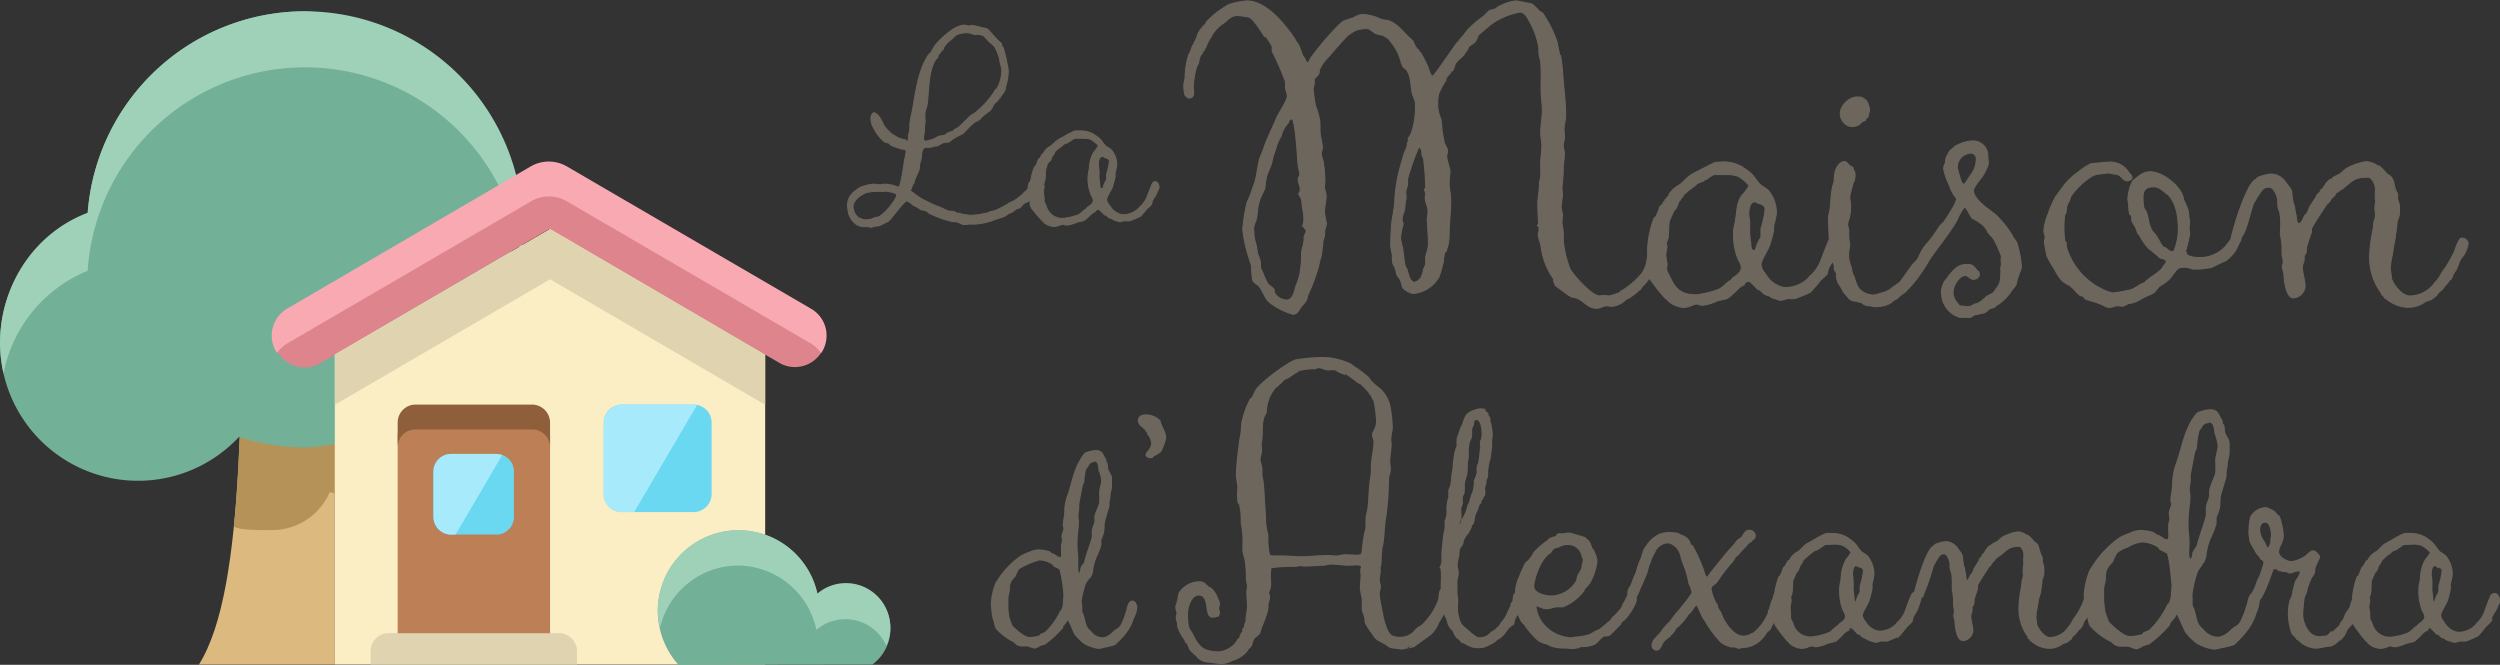 <svg xmlns="http://www.w3.org/2000/svg" viewBox="0 0 354.82 94.35"><rect x="0" y="0" width="354.82" height="94.35" fill="#333333" stroke="none"/><defs><style>.cls-1{fill:#dcb97e;}.cls-2{fill:#b59358;}.cls-3{fill:#72b098;}.cls-4{fill:#9fd1b9;}.cls-5{fill:#de848d;}.cls-6{fill:#f8a9b2;}.cls-7{fill:#fbeec4;}.cls-8{fill:#e0d4b0;}.cls-9{fill:#bd8056;}.cls-10{fill:#8f5e3a;}.cls-11{fill:#6bd8f2;}.cls-12{fill:#a7eafc;}.cls-13,.cls-14{fill:#6d665d;stroke:#6d665d;stroke-miterlimit:10;}.cls-13{stroke-width:0.4px;}.cls-14{stroke-width:0.15px;}</style></defs><g id="Calque_2" data-name="Calque 2"><g id="Calque_1-2" data-name="Calque 1"><path class="cls-1" d="M34.8,28.17H47.52V94.32H28.23C35.16,83.36,34,53.36,34.8,28.17Z"></path><path class="cls-2" d="M33.18,74.75c1.19.58,4.12.47,5.45.48a8.88,8.88,0,0,0,8.17-5.39l.72.17V28.17H34.8C34.48,46.85,34.19,65.89,33.18,74.75Z"></path><path class="cls-3" d="M43.29,1.6A30.91,30.91,0,0,0,12.44,30.41,19.59,19.59,0,1,0,33.93,62a30.52,30.52,0,0,0,9.48,1.51,31,31,0,0,0,0-61.91Z"></path><path class="cls-4" d="M12.44,38.44a30.91,30.91,0,0,1,61.49-2,31.59,31.59,0,0,0,.3-4.12A30.94,30.94,0,0,0,12.44,30.2C3.36,33.63-1.63,43.55.5,53A19.78,19.78,0,0,1,12.44,38.44Z"></path><path class="cls-5" d="M115.27,44,80.59,23.78a5.16,5.16,0,0,0-5.13,0L40.85,44a4.42,4.42,0,0,0,4.47,7.62l32.6-19.09,32.9,19.09A4.42,4.42,0,0,0,115.27,44Z"></path><path class="cls-6" d="M39.32,50.11a4.9,4.9,0,0,1,1.39-1.33L75.35,28.59a5,5,0,0,1,5.13,0l34.65,20.19a4.64,4.64,0,0,1,1.39,1.33,2.5,2.5,0,0,0,.35-.56,4.39,4.39,0,0,0-1.74-5.72L80.45,23.62a5.11,5.11,0,0,0-5.13,0L40.71,43.83A4.44,4.44,0,0,0,39,49.55,3.33,3.33,0,0,0,39.32,50.11Z"></path><path class="cls-7" d="M108.6,94.32H47.52v-44L78.07,32.52,108.6,50.34Z"></path><path class="cls-8" d="M78.07,32.52,47.52,50.34v7.11L78.07,39.64,108.6,57.45V50.34Z"></path><path class="cls-8" d="M55.16,89.86H79.35a2.55,2.55,0,0,1,2.54,2.55h0v1.91H52.61V92.41a2.55,2.55,0,0,1,2.55-2.55Z"></path><path class="cls-9" d="M59,59.33H75.52a2.55,2.55,0,0,1,2.55,2.55h0v28H56.44v-28A2.55,2.55,0,0,1,59,59.33Z"></path><path class="cls-10" d="M75.52,57.42H59A2.55,2.55,0,0,0,56.44,60v3.5a2.52,2.52,0,0,1,2.49-2.55H75.52a2.55,2.55,0,0,1,2.55,2.55h0V60A2.58,2.58,0,0,0,75.52,57.42Z"></path><path class="cls-11" d="M88.25,57.42H98.39A2.56,2.56,0,0,1,101,60V70.12a2.56,2.56,0,0,1-2.56,2.56H88.25a2.55,2.55,0,0,1-2.56-2.56V60A2.56,2.56,0,0,1,88.25,57.42Z"></path><path class="cls-12" d="M98.37,57.42H88.24A2.58,2.58,0,0,0,85.69,60V70.13a2.55,2.55,0,0,0,2.55,2.55H90l8.9-15.14A1.39,1.39,0,0,0,98.37,57.42Z"></path><path class="cls-11" d="M64,64.43h6.44a2.5,2.5,0,0,1,2.5,2.5v6.44a2.5,2.5,0,0,1-2.5,2.5H64a2.5,2.5,0,0,1-2.5-2.5V66.93A2.5,2.5,0,0,1,64,64.43Z"></path><path class="cls-12" d="M70.43,64.43H64.05A2.52,2.52,0,0,0,61.53,67v6.37A2.53,2.53,0,0,0,64,75.87h.66l6.6-11.26A2.09,2.09,0,0,0,70.43,64.43Z"></path><path class="cls-3" d="M123.81,94.32A6.34,6.34,0,0,0,120,82.88a6.22,6.22,0,0,0-4,1.48,11.44,11.44,0,1,0-19.7,10Z"></path><path class="cls-4" d="M104.61,80.27a11.46,11.46,0,0,1,11.26,9.13,6.3,6.3,0,0,1,4-1.52,6.38,6.38,0,0,1,5.93,3.77,6.29,6.29,0,0,0-5.78-8.89h0a6.22,6.22,0,0,0-4,1.48,11.47,11.47,0,0,0-22.67,2.31,10,10,0,0,0,.33,2.55A11.4,11.4,0,0,1,104.61,80.27Z"></path><path class="cls-13" d="M160.77,87.64A6.72,6.72,0,0,1,159.5,90a15.58,15.58,0,0,1-1.33,1.37,6.48,6.48,0,0,1-.8.23,2.6,2.6,0,0,1-.58.11,3.27,3.27,0,0,1-.9.19,5.63,5.63,0,0,1-2-.72,8.89,8.89,0,0,1-1.12-1.1c-.28-.3-.93-2.2-1.15-2.24-.07,0-.25,0-.33.19v.08a5.1,5.1,0,0,1-.57.68c-.08.15-.08.31-.18.42a15.51,15.51,0,0,1-2.28,2.08c-.22.08-.47.12-.72.23a2.76,2.76,0,0,1-.69.34,4.51,4.51,0,0,1-.87-.3,6.75,6.75,0,0,0-.9,0A1.33,1.33,0,0,1,144,91a8.1,8.1,0,0,1-2.53-1.9c-.14-.34-.18-.76-.32-1.17,0-.08-.11-.19-.11-.31a12.86,12.86,0,0,1-.21-2.08,8.75,8.75,0,0,1,.61-2.69A12,12,0,0,1,145,79a11.85,11.85,0,0,1,1.3-.57,2.85,2.85,0,0,1,1.15-.26,5.36,5.36,0,0,1,1.34.22c.14,0,.25.19.36.27a1.86,1.86,0,0,1,.47.19c.25.15.58.45.9.41h.08c.28-.15.18-.83.18-1.13v-.69c0-.26.14-.45.14-.72s-.07-.41-.07-.64.29-.8.29-1.18c0-.07-.11-.19-.11-.26,0-.53.21-1.48.21-2,0-.11,0-.15,0-.23a7.24,7.24,0,0,1,.47-2.2c.58-1.63.79-3.37,1.77-4.92a4.88,4.88,0,0,1,.61-.88,4.83,4.83,0,0,1,1.41-.34c.87,0,.87.49,1.27,1.14.1.23.07.08.07.3s.14.23.18.34c.07.27,0,.57.11.84.14.45.5.76.5,1.21s0,.72,0,1.1-.21.87-.21,1.4a5.23,5.23,0,0,1-.15.84v.53c0,.15-.65,2.08-.68,2.54s0,.87-.11,1.29a7.17,7.17,0,0,1-.36,1c0,.22,0,.45,0,.72a9.2,9.2,0,0,1-.68,1.74,8.32,8.32,0,0,0-.47,1.71,2.08,2.08,0,0,1-.18.79,1,1,0,0,1-.26.38l-.07.08V82c-.18.27-.36.46-.5.72a14.45,14.45,0,0,0-.62,2.43,4,4,0,0,0,.07.91c0,.23,0,.49,0,.72s.18.38.22.57c.25.76.29,1.67.86,2.16.33.26.44.53.8.76a2.21,2.21,0,0,0,1.19.38,2.09,2.09,0,0,0,1.19-.49c.18-.12.54-.5.76-.65.76-.42.79-.72,1.16-1.52.14-.26.28-.87.39-1.13a1.38,1.38,0,0,0,.11-.42c.07-.34.25-1,.62-1s.5.5.5.84A3.55,3.55,0,0,1,160.77,87.64Zm-9.65-3.18a18.47,18.47,0,0,0-.61-3.83.79.79,0,0,1-.25-.08c-.15-.11-.44-.23-.62-.34l0-.11a3.64,3.64,0,0,0-2.13-.76,11.92,11.92,0,0,0-3,1.29,5.61,5.61,0,0,0-.54,1.1,2.64,2.64,0,0,0-.37.38,2.16,2.16,0,0,0-.47,1.48c0,.53-.21.91-.21,1.36s0,.87,0,1.33c0,.19.11,1.14.15,1.33s.43,1.25.43,1.25c.54.57,1.81,1.74,2.57,1.74a4.77,4.77,0,0,0,1.51-.23c.11-.07.11-.15.26-.26a4.63,4.63,0,0,0,.61-.27,9.8,9.8,0,0,0,1.77-2.27,6.74,6.74,0,0,0,.33-.61c0-.11.18-.19.21-.26a2.57,2.57,0,0,0,.29-1.14C151.05,85.22,151.12,84.84,151.12,84.46Zm5-17.71c-.07-.49-.07-1.44-.79-1.44a.2.2,0,0,0-.15.08,1,1,0,0,0-.86.68l-.15.07v.12l-.14,0a10.47,10.47,0,0,0-.29,1.59,6,6,0,0,1-.07.61c0,.07-.11.15-.15.26s-.5,2.54-.54,2.81v.6c0,.38-.11.72-.11,1.06s.07.57.07.88c0,.6-.1,1.13-.14,1.7a15.31,15.31,0,0,0-.07,1.79c0,.6.11,1.17.11,1.82,0,.38,0,.83,0,1.21s0,.87.36.91c.29-.15.29-.65.4-1A4.85,4.85,0,0,1,154,80c.1-.31.14-.61.28-1,.26-.91.66-1.86.87-2.77,0-.3,0-.65,0-.91s.29-.8.36-1.21,0-.53,0-.8c.14-.57.57-1.44.68-1.89a9.88,9.88,0,0,0,0-1.45c0-.57.29-1.21.29-1.82A6,6,0,0,0,156.14,66.75Z"></path><path class="cls-13" d="M164.64,64a4.51,4.51,0,0,1-.9.55c-.21.11-.1.28-.47.28a.59.59,0,0,1-.48-.22v-.06c0-.27.79-.83.79-1.6a2.29,2.29,0,0,0-.52-1.33c-.11-.11-.11-.34-.21-.5l-.11-.06c-.21-.5-1.05-.72-1.05-1.38,0-.5.47-.67.84-.67a2.67,2.67,0,0,1,2,.78c.15.83.79,1.49.79,2.38A7.49,7.49,0,0,1,164.64,64Z"></path><path class="cls-13" d="M205.61,85.4a22.38,22.38,0,0,1-1.38,2.65l-.1.12A4.82,4.82,0,0,1,203,89.94l-2.38,1.72S199,92,199,92s-1.42-.16-1.58-.22c-.32-.11-.63-.44-1-.61-1-.55-1-.44-1.64-1.44a11.17,11.17,0,0,1-.84-1.27c-.11-.28-.06-.61-.16-1s-.21-.49-.27-.77c-.1-.55,0-1.16-.05-1.77a12.29,12.29,0,0,1-.26-1.44c0-.56.1-1.22.1-1.89,0-.16-.05-.38-.05-.6s.11-.39.11-.56,0-.17-.06-.22c-.42-.28-1.32-.11-1.79-.11-.85,0-1.74-.17-2.59-.17a5.09,5.09,0,0,0-1,.17c-.85,0-1.9.11-2.75.11-.21,0-.42-.06-.58-.06-.31,0-.52.11-.84.11s-.63,0-.95,0a19.48,19.48,0,0,0-2.53.22,10.31,10.31,0,0,0-.06,2.22,2.47,2.47,0,0,1-.32,1.38,1.78,1.78,0,0,1,.16.78,4.41,4.41,0,0,1-.21.77c0,.22,0,.5,0,.78a20.27,20.27,0,0,1-.9,2.55c-.1.27-.16.6-.26.83s-.64.5-.85.83-.21.72-.37,1c-.1.17-.31.28-.42.44s-.05.17-.16.28a4.29,4.29,0,0,1-2.16,1.33,3.07,3.07,0,0,1-1.22.39c-.63,0-1.37-.17-2-.22a2.05,2.05,0,0,1-1.64-.89,5.63,5.63,0,0,1-.84-.78c-.16-.27-.27-.66-.42-.94a.83.83,0,0,1-.22-.16c-.1-.12-.05-.28-.15-.39a5.62,5.62,0,0,1-.95-1.77c-.06-.23,0-.45-.06-.62a3,3,0,0,1-.16-.55c0-.28.11-.5.11-.77s-.16-.45-.16-.67a7.79,7.79,0,0,1,.27-1.11c0-.16.15-.94.21-1a3.3,3.3,0,0,1,2.8-1.49A1,1,0,0,1,171,83l.05.11c.05.05.16.05.21.11s.16.17.27.28.15,0,.21.05a3,3,0,0,1,.95,1.44,1.86,1.86,0,0,1,.26.67c0,.33-.16.61-.11.88a1,1,0,0,1,.11.39.75.75,0,0,1-.11.39,3.82,3.82,0,0,1-.73.16c-1.11,0-.16-3.15-2-3.15-1.16,0-1.69,1.82-1.69,2.77a7.75,7.75,0,0,0,.16,1.94,2.86,2.86,0,0,0,.47.83c.58,1.16,1.11,2.27,2.43,2.6a6.79,6.79,0,0,0,1.48.17,3.61,3.61,0,0,0,2.53-1.33,3,3,0,0,0,.27-.45c.1-.11.26-.16.31-.33s.11-.39.21-.55.22-.06.22-.5c0-.06.05-.17.05-.22l.16-.06c.1-.28,0-.66.26-.88v-.23c0-.66.21-1.38.21-2.1s-.1-1.27-.1-1.94c0-.28.1-.61.1-.83a4,4,0,0,0-.16-.89v-.88a13.71,13.71,0,0,0-.21-2.11c-.05-.33-.21-.61-.26-1-.05-.67,0-1.28,0-1.94a14.34,14.34,0,0,0-.27-2.22,9.15,9.15,0,0,0-.21-2.49c0-.22-.21-.33-.26-.5a11.42,11.42,0,0,1,0-1.94c0-.66-.21-1.27-.21-1.88,0-1.28.32-3.66.47-4.88a10.09,10.09,0,0,0,.27-2.27,12.49,12.49,0,0,1,1.21-3.49c.11-.11.21-.16.32-.27a8.36,8.36,0,0,1,.47-1c.53-1,4.49-3.93,5.6-4.26a23.5,23.5,0,0,1,3.54-.33,9.08,9.08,0,0,1,4.33,1l.05.11a15.86,15.86,0,0,1,2.32,1.72c.11.11.11.22.21.34a10,10,0,0,0,1.43,1.27A4.64,4.64,0,0,1,197.21,58a19.9,19.9,0,0,1,.27,2.54c0,.67-.22,1.22-.22,1.89,0,.16.06.39.06.55,0,.83-.21,1.72-.21,2.55,0,.33.1.66.1,1,0,.55-.26,1-.26,1.49a43.45,43.45,0,0,1-.37,5.21c-.26,1.27-.21,2.55-.42,3.82,0,.28-.16.56-.16.89-.11.72-.06,1.49-.16,2.27,0,.16-.11.27-.16.5,0,0,.11.11.11.16,0,.5-.16.94-.16,1.39s.16.66.16,1-.16.66-.16,1a9.93,9.93,0,0,0,.26,1.77c.16.78.58,3.83,1.64,4.33a2.75,2.75,0,0,0,1.11.22,2.84,2.84,0,0,0,2-.72c.21-.17.37-.45.58-.61s.42-.22.63-.39a9.34,9.34,0,0,0,2.43-3.66c.16-.49,0-1.66.74-1.66.53,0,.69.78.69,1.22A3.07,3.07,0,0,1,205.61,85.4ZM195.15,56.92c-.05-.22-.26-.38-.31-.6-.06-.06-.06-.17-.11-.28s-.1-.06-.16-.11-.1-.22-.16-.28a13.52,13.52,0,0,0-1.21-1.27c-.11-.06-.21-.06-.26-.12a2,2,0,0,1-.48-.33c-.32-.22-.63-.5-1-.72-.1-.05-.1-.16-.21-.22s-.69-.11-1-.22a1.69,1.69,0,0,1-.53-.33,2.68,2.68,0,0,0-1.16-.06c-.53,0-.95-.33-1.43-.33-.21,0-.42.17-.63.17H186a14.46,14.46,0,0,0-1.59.22c-.15.05-.36.28-.52.33-.37.22-.74.5-1.11.72-.16.11-.42.17-.58.28-.32.22-.48.66-.85.72,0,0,0,.16-.1.22h-.16l-.05.11a5.48,5.48,0,0,0-1.43,3.66c-.79,1.27-.47,2.38-.63,3.76,0,.28-.11.56-.11.78s.06.61.06.94-.22.83-.22,1.27.27.89.27,1.39c0,.22,0,.5,0,.77a4.94,4.94,0,0,0,.15.84c.11.94.16,1.82.21,2.76s.16,2.11.16,3.16a9.82,9.82,0,0,0,.32,1.77,11.6,11.6,0,0,0,.26,3,2.83,2.83,0,0,0,.69.11c.37,0,.74,0,1.11,0,.9,0,1.85.11,2.74.11,1.27,0,2.54-.17,3.86-.17.42,0,.79.06,1.21.06s.85-.17,1.27-.17,1,.06,1.48.06a1.42,1.42,0,0,0,.84-.17c.21-.22.16-.61.21-.88.05-.61.16-1.28.26-1.89.06-.33.16-.6.22-.94.05-.66,0-1.38.1-2a5.29,5.29,0,0,0,.21-.94c.16-1.55.16-3.1.43-4.6a10.79,10.79,0,0,0,.05-1.27c0-1.16.37-2.33.37-3.49,0-.39-.21-.72-.21-1.05s.58-.89.58-1.94A21.79,21.79,0,0,0,195.15,56.92Z"></path><path class="cls-13" d="M204.78,79.63a9.13,9.13,0,0,1,0-1.06c0-.32.22-2.48.27-2.76s.17-.68.17-.91a6.07,6.07,0,0,0,0-.92,3.25,3.25,0,0,0,.26-1.71,2.56,2.56,0,0,1,.05-.64,3.3,3.3,0,0,1,.22-1c0-.28,0-.56,0-.88s.22-.55.26-.83a5,5,0,0,0,.13-.92c0-.5.18-1.1.22-1.7a9.29,9.29,0,0,1,.18-1.52,4.76,4.76,0,0,1,.22-1c0-.14.13-.28.17-.42a9.32,9.32,0,0,1,0-1.06,10.22,10.22,0,0,1,.36-1c0-.19.13-.42.17-.6a1.37,1.37,0,0,0,.26-.51,10.6,10.6,0,0,1,.4-1.06l.09,0a.93.93,0,0,1,.22-.37c0-.05.13,0,.17-.05a.85.85,0,0,1,.22-.18,5.25,5.25,0,0,1,.92-.32c.48-.14.7,0,.88,0,0,0,0,.18.09.23l.35.32c0,.09,0,.23.09.37s.13.13.17.23,0,.32,0,.46.09.18.14.32.08.55.13.78a6.09,6.09,0,0,1,.08.74c0,.32-.08.6-.08.92a1.93,1.93,0,0,0,0,.55c0,.46-.13,1-.17,1.52s-.18.69-.22,1a11.44,11.44,0,0,0-.18,1.15,3.29,3.29,0,0,0,0,.6c0,.28-.18.51-.22.78s0,.37-.09.6-.13.37-.13.55.13.78-.09,1.06c0,0-.09.09-.09.09s-.08.23-.13.32-.17.19-.22.28,0,.14,0,.18a2.34,2.34,0,0,0-.31.47c0,.13-.09.32-.13.46s-.26.55-.35.78c-.13.41-.13.73-.22,1.06a2.29,2.29,0,0,1-.35.59c0,.1,0,.1,0,.14s-.17.37-.26.51a3.81,3.81,0,0,1-.22.41,2.65,2.65,0,0,0-.66,1.1,1.23,1.23,0,0,1-.08.37c-.13.28-.44.6-.49.92s0,.51-.08.83a8.5,8.5,0,0,0-.22,1.34c0,.36.17.73.17,1.15a6,6,0,0,1-.17.82,4.1,4.1,0,0,0,0,1.06,4.56,4.56,0,0,0,0,1.11c0,.32.09.55.09.83a11.62,11.62,0,0,0,0,1.79,7.26,7.26,0,0,0,.35,1.33c.27.65,1,1,1.45,1.52a7,7,0,0,0,.57.42,1.59,1.59,0,0,0,.7.37,2.7,2.7,0,0,0,1.28-.28,4,4,0,0,0,.65-.55,2.34,2.34,0,0,0,.75-.56s.13-.13.17-.13a2.39,2.39,0,0,0,.49-.69,4.26,4.26,0,0,0,.87-1.34c.14-.32.31-.6.4-.83a1.37,1.37,0,0,1,.13-.27s0,0,0-.09a.07.07,0,0,0,0-.1c.05-.18.18-.27.27-.41.08-.41-.05-1.11.52-1.15s.88,1,.75,1.52a2.85,2.85,0,0,1-.18.46l-.08,0c-.05.05-.05.19-.09.23,0,.19-.26.37-.4.51a2.08,2.08,0,0,1-.17.28c-.05.09-.13.09-.18.18s.05.14,0,.18a.46.46,0,0,0-.17.33c-.05.18-.09.36-.13.55s-.18,0-.22.14a3.12,3.12,0,0,1-.4.36,2.09,2.09,0,0,1-.17.14,1.82,1.82,0,0,1-.31.46,3,3,0,0,1-.92.92,2.69,2.69,0,0,0-.66.51,10.78,10.78,0,0,1-1.27.64,2.22,2.22,0,0,1-.88.14,2.47,2.47,0,0,1-1.27-.23,8.32,8.32,0,0,1-.92-.5.25.25,0,0,0-.18,0c-.09-.09-.13-.18-.22-.28s-.26-.27-.39-.32a.62.62,0,0,1-.22-.28c-.13-.13-.22-.5-.4-.73a1.6,1.6,0,0,0-.17-.28l-.09,0a3.05,3.05,0,0,0-.31-.46c-.13-.28-.17-.65-.3-1a2.12,2.12,0,0,1-.35-.83,2,2,0,0,1,0-.73c-.05-.28-.14-.65-.18-1s-.09-.74-.13-1.06a7.58,7.58,0,0,1-.09-1.06c0-.27.13-2.34-.13-2.53C204.69,80.19,204.74,80,204.78,79.63Zm4-8.65c.08-.32.17-.5.22-.73a4.45,4.45,0,0,0,.26-.74c.09-.41.09-.87.17-1.38a5.23,5.23,0,0,0,.36-1.1c0-.19-.05-.51,0-.78s.17-.37.21-.6c.09-.56.14-1,.18-1.43s.09-.6.09-.78a3.3,3.3,0,0,0-.05-.6c.05-.28.18-.46.22-.69.14-1-.08-2.9-1-2.72-.17,0-.35.23-.39.28s0,.42-.09.65-.22.41-.22.55,0,.6,0,.92-.26.64-.35,1a6.06,6.06,0,0,0-.13,1.33,3.2,3.2,0,0,1,0,.69,3.26,3.26,0,0,1-.13.74c0,.51,0,1.2-.08,1.7a11.5,11.5,0,0,0-.36,1.43,7.49,7.49,0,0,1,0,1.06c0,.23-.22.5-.26.73s0,.6,0,.92a5.88,5.88,0,0,0-.22.74c-.09.14,0,.19,0,.37a8.33,8.33,0,0,1,0,1.1c-.09.1-.44,1-.09,1.11.18,0,.48-.69.48-.92a5.67,5.67,0,0,0,.84-2C208.55,71.54,208.77,71.26,208.82,71Z"></path><path class="cls-13" d="M230.48,87.87a2.07,2.07,0,0,0-.57.51l0,.13c-.27.28-1.19,1.25-1.5,1.48s-.57.09-.83.18c-.48.23-.83.83-1.31,1.15a4.31,4.31,0,0,1-1.85.32c-.17,0-.35.14-.52.19a4.29,4.29,0,0,1-1.71,0,4.79,4.79,0,0,1-2.28-.37l-.09-.13a3.85,3.85,0,0,1-1.41-.51,11.39,11.39,0,0,1-1.92-2.21c-.14-.18-.44-.37-.53-.64a8.5,8.5,0,0,1-.44-.92,6.56,6.56,0,0,1-.09-.88,10.87,10.87,0,0,1-.22-1.75,5.66,5.66,0,0,1,.62-2.67,5.77,5.77,0,0,1,.35-.82c.22-.37.31-1.06.79-1.2a5,5,0,0,1,.44-.55c.3-.37.26-.6.57-.88a10.27,10.27,0,0,1,1.75-1.47c.13-.09.22-.28.35-.32a5.68,5.68,0,0,1,.75-.23c.22-.09.17-.28.35-.37s.39,0,.57,0a7.27,7.27,0,0,1,.92-.13c.17,0,2,.55,2.24.64l.08.14c.62.32.62.87.88,1.42l.13.1a4.4,4.4,0,0,1,.53,1.47,5.5,5.5,0,0,1-.13.87,9.34,9.34,0,0,1-.84,2.21,6.85,6.85,0,0,1-.78.88c-.05.09-.05.18-.09.27a6.87,6.87,0,0,1-2.85,2.21,3.76,3.76,0,0,1-.75,0c-.53,0-1.05.28-1.62.28s-1.19-.46-1.58-.46a.83.83,0,0,0,0,.37,4.56,4.56,0,0,0,.79,2.11,5.55,5.55,0,0,0,4.26,2.35,2.39,2.39,0,0,0,.61-.09,8.63,8.63,0,0,0,1.8-.28,2.68,2.68,0,0,0,.88-.41c.31-.19.61-.28.88-.42.48-.37.83-.69,1.27-1.06.3-.18.48-.55.66-.73a6.45,6.45,0,0,0,.74-.74,2.81,2.81,0,0,0,.66-1c0-.14.31-.51.35-.65.18-.41.48-1,.7-1,.44,0,.66.6.62,1A7.92,7.92,0,0,1,230.48,87.87Zm-5.83-9a2.09,2.09,0,0,0-1.93-1.71l-.13,0a2.66,2.66,0,0,0-1.45.37,2.9,2.9,0,0,0-.62.18c-.26.14-.35.42-.57.65h-.13l0,.09c-1.19.83-2.06,3.08-2.28,4.69,0,1.2,1.71,1.57,2.67,1.57a4.41,4.41,0,0,0,3.6-2.12c.18-.28.13-.64.26-.87s.35-.56.49-.88.08-.46.13-.64a6.24,6.24,0,0,0,.17-.69A2.67,2.67,0,0,0,224.65,78.9Z"></path><path class="cls-13" d="M252.54,86.17c-.18.14-.13.6-.26.78l-.14.09a21.62,21.62,0,0,1-1,2.16c0,.1-.18.14-.22.23-.35.14-.22.23-.31.33s-.44.64-.62.78a3.68,3.68,0,0,1-2.63,1.24c-.22,0-.39.09-.61.09a2.66,2.66,0,0,1-.48-.18c-.18,0-.35,0-.57,0a4.27,4.27,0,0,1-1.32-.59,14.61,14.61,0,0,1-2.32-3.13l-.09-.14-.09-.09c-.22-.37-.39-.83-.61-1.25-.09-.18-.09-.23-.18-.41s-.13-.37-.22-.37c-.44,0-.92,1.2-1.31,1.34a8.47,8.47,0,0,1-1.1,1.42c-.09.09-.18.09-.22.14s0,.14-.09.18-.17.1-.22.14c-.35.32-.26.55-.83,1.06l0,.14A4.5,4.5,0,0,0,236,91c-.22.28-.44,1.15-.87,1.15a.53.53,0,0,1-.53-.59,1.38,1.38,0,0,1,.44-.88c.26-.37.61-.6.88-1A7.18,7.18,0,0,1,237,88.42c.4-.41.66-.92,1-1.29s2.28-2.67,2.28-3.08a4.17,4.17,0,0,0-.44-1.24,14.24,14.24,0,0,0-.7-2.53,8.15,8.15,0,0,1-.48-1.47,2.6,2.6,0,0,0-1.23-1.66,1.38,1.38,0,0,0-.83-.23,2.3,2.3,0,0,0-1.89,1.47,4.06,4.06,0,0,0-.39.78c-.18.28-.18.6-.35.92s-.27,1-.36,1.2c-.3.69-.48,1.2-.83,1.93-.26.46-.48,1.61-1.1,1.61a.54.54,0,0,1-.52-.55c0-.69.26-.74.57-1.47a10.83,10.83,0,0,1,.44-1.15l.17-.37a9.86,9.86,0,0,1,.7-2c.05-.19.18-.6.22-.7s.09-.32.18-.5a1.92,1.92,0,0,1,.26-.42,4.56,4.56,0,0,1,1.89-1.74,4.67,4.67,0,0,1,1.4-.23,9.66,9.66,0,0,1,1.14.13c.22.1.13.19.44.23a2,2,0,0,1,1,.69c.17.19.17.46.31.65s.17.09.26.19a23.23,23.23,0,0,1,1.54,3.4,3,3,0,0,0,.48,1.1c.3,0,.48-.41.66-.64.87-1.11,2.23-2.81,3.2-3.86.31-.28.44-.65.74-.88s.4-.23.57-.42.4-.91.92-.91A.73.73,0,0,1,249,76c0,.42-.22.37-.44.65s-.22.14-.39.27a5.6,5.6,0,0,0-.49.56,14.41,14.41,0,0,0-1.14,1.24c-.35.14-.52.64-.74.92a21.83,21.83,0,0,0-2.19,2.85c-.27.37-.88.51-.88,1.06v.09a6.53,6.53,0,0,0,.61,1.84l.27.42c.08.14,0,.27.13.5a6.26,6.26,0,0,0,.39.6l.26.69c.62,1.2,1.72,2.72,3.07,2.72a3.42,3.42,0,0,0,.93-.19c0-.09.3-.14.61-.32a7.58,7.58,0,0,0,2.11-2.9c0-.14,0-.14,0-.27l.17-.23V86.4a7.06,7.06,0,0,1,.53-1.52c0-.42.22-.69.35-.69a.86.86,0,0,1,.74.74C252.93,85.48,252.45,85.57,252.54,86.17Z"></path><path class="cls-13" d="M271.92,86.67a5.36,5.36,0,0,0-.44.74c-.13.18-.13.6-.22.74a5,5,0,0,1-.7.69c-.18.27-.88,1.1-1.05,1.28a18,18,0,0,1-1.67.74c-.31,0-.61,0-.92,0a3.58,3.58,0,0,1-.7.18,9.94,9.94,0,0,1-1-.32c-.13,0-.22-.18-.39-.23s-.35-.14-.48-.23-.22-.28-.4-.37-.13,0-.17,0l-.62-.64c-.09,0-.09-.14-.17-.18a.46.46,0,0,0-.71.18v.09s-.08,0-.17.09a2.87,2.87,0,0,0-.57.46,10.21,10.21,0,0,1-1.05,1,9.35,9.35,0,0,1-1.1.28,5.25,5.25,0,0,1-1.62.5c-.27,0-.44-.13-.66-.13s-.79.36-1.41.36a2.71,2.71,0,0,1-1.62-.69l0-.09a2.12,2.12,0,0,1-.57-.55c-.22-.28-.53-.6-.79-1-.92-1.24-.83-1.06-.83-2.62,0-.41,0-.87,0-1.24a10.88,10.88,0,0,1,.7-3.78l.18-.13a9.16,9.16,0,0,0,.44-1.11c.13-.18.26-.23.35-.41s0-.14.09-.19l.08,0a.27.27,0,0,0,.05-.19l.13,0,0-.19.13,0a3.14,3.14,0,0,1,.27-.51,2.79,2.79,0,0,1,1-.83c.44-.32.75-.83,1.23-1.1s.79-.42,1.14-.65,1.45-.78,1.58-.78.61,0,.88,0a4.08,4.08,0,0,1,2.06.59l.09.14h.08c1.19.78,1.06,1.2,1.8,1.89a5.2,5.2,0,0,1,.79.55,4,4,0,0,1,.88,2.53,7.64,7.64,0,0,1-.26,1.24,3,3,0,0,0,0,.69c-.09.56-.26,1.11-.39,1.62s-1,1.79-1,2.16a1.46,1.46,0,0,0,.31.87c.09.09.13.19.18.23A3,3,0,0,0,266,89.53a2.09,2.09,0,0,0,.84.18,3.57,3.57,0,0,0,2.32-1c.09-.09.13-.19.22-.28a4.11,4.11,0,0,0,1.14-1.65c.09-.23.57-1.57.7-1.84s.18-.74.62-.74.61.6.61,1A13,13,0,0,1,271.92,86.67Zm-10.31-9.38a3.56,3.56,0,0,0-1.05-.19c-.44,0-.92.05-1.45.05-.22,0-.7.42-.92.55H258l0,.14c-.26.14-.52.18-.74.32a2,2,0,0,1-.35.32,8.53,8.53,0,0,0-1.15,1,.31.31,0,0,0,0,.18c0,.05-.13.05-.18.1a.37.37,0,0,0,0,.18c0,.09-.09.09-.13.14-.22.27-.22.83-.57,1.06-.22.41-.35.78-.53,1.15-.13.59,0,1.33-.17,2a3.89,3.89,0,0,0-.18.6c0,.09.05.14.09.23,0,.37-.13.69-.13,1A6.18,6.18,0,0,0,254,87c0,.19,0,.42,0,.6,0,.37.22.6.35.92a2.68,2.68,0,0,0,2.81,2,9.53,9.53,0,0,0,2.45-.6c.57-.28.75-.74,1.4-1.06l.05-.14c.39-.32,1-.64,1-1.24,0-.41-.31-.73-.44-1.15a7.51,7.51,0,0,1-.4-2.81c0-.55.18-.92.22-1.42a5.6,5.6,0,0,1,.71-2.67,5.24,5.24,0,0,0,.74-1.06A3.91,3.91,0,0,0,261.61,77.29Zm2.15,3a.85.85,0,0,0-.31-.14c-.57,0-.65.92-.65,1.38,0,.28.08.55.08.83a8.08,8.08,0,0,1,0,1.1,11.23,11.23,0,0,0,.14,1.34c0,.23,0,.83.39.78.13,0,.13-.23.18-.32a4.52,4.52,0,0,1,.52-1.15c.05-.28,0-.65.05-1a10.88,10.88,0,0,0,.44-2.07C264.6,80.51,264.2,80.42,263.76,80.28Z"></path><path class="cls-13" d="M296.65,86.31c-.3.27-.52,1.28-.79,1.56s-.26.55-.43.87-.31.37-.53.6-.31.51-.7.78l-.31.33,0,.14c-.18.09-.35.32-.53.41s-.61.23-.7.28a3,3,0,0,1-2.15.59,3.86,3.86,0,0,1-2-.87c0-.09-.17-.09-.22-.14s-.09-.18-.13-.23-.13-.09-.18-.14,0-.14-.08-.23a6.6,6.6,0,0,1-1.23-3.91,15.35,15.35,0,0,1,.31-2.76c.08-.37.08-.69.13-1.06s.26-.55.17-1.19a2.42,2.42,0,0,1,0-.51,2.88,2.88,0,0,1,.09-.69,5.24,5.24,0,0,1,0-1.2,1.78,1.78,0,0,0-.61-1.52h-.13c-1.54,0-1.71.42-2.81,1.29-.18.14-.44.23-.57.42l-.18,0c0,.1,0,.14,0,.19s-.31.32-.44.5a1.17,1.17,0,0,0-.13.23c-.09.14-.31.28-.39.42-.27.46-1.45,2.21-1.58,2.62,0,.14,0,.32,0,.46-.17.6-.3.87-.48,1.52,0,.14,0,.6-.09.74s-.13.18-.17.27,0,.51-.05.69a1.94,1.94,0,0,0-.17.69c0,.37.31,1.57.31,2a1.4,1.4,0,0,1-1.28,1.33c-.74,0-1-1.89-1-2.48,0-.37-.17-.65-.17-1,0-.18.09-.32.09-.55s-.13-.6-.13-.92v-.83a12.53,12.53,0,0,0-.18-1.29c0-.41,0-.82,0-1.19a9.65,9.65,0,0,0-.08-1.11c-.05-.27-.18-.5-.22-.78s0-.6-.05-.87-.39-1.29-.92-1.29-.7,0-1.67,1.79a30.77,30.77,0,0,1-1.18,3.55c-.26.32-.09,1-.83,1-.31,0-.44-.28-.44-.55s1.45-5.71,2.54-6.58c.05,0,.13,0,.18-.1s.13-.18.22-.23a5.15,5.15,0,0,1,1.4-.36,2,2,0,0,1,1.49.78c1,1.38.62.78.88,2.3,0,.23.13.41.17.6a8.1,8.1,0,0,0,.18,1,2,2,0,0,0,.18.88c.43,0,.52-.51.7-.83a2,2,0,0,0,.35-.46c.09-.18.13-.37.22-.55a11.94,11.94,0,0,1,.7-1.11c0-.09,0-.13,0-.18a3.82,3.82,0,0,1,.4-.41c0-.05,0-.14,0-.19s.13,0,.18-.14c.26-.27.39-.73.74-1,0-.1.18-.1.27-.14s.08-.14.17-.19a7.86,7.86,0,0,0,.88-.5,5.23,5.23,0,0,1,.57-.51,6.86,6.86,0,0,1,2.06-.73,2,2,0,0,1,1.27.46c.09,0,.18,0,.27.09a5.38,5.38,0,0,1,.7.73c.17.19.52.33.61.61s.27,1,.4,1.28.13.23.17.37,0,.51.05.69.13.41.17.6a6.15,6.15,0,0,1,0,1c0,.37-.26.69-.26,1.06s-.09.55-.09.83-.09.37-.09.6A9.73,9.73,0,0,1,289.2,85c-.09.6-.13,1-.27,1.56a5.9,5.9,0,0,0-.08.78c-.09.46.08.6.08,1.2,0,.41,1,2.07,2,2.07a3.35,3.35,0,0,0,2.59-1.33c.09-.14.35-.42.44-.56s.48-.92.7-1.1a14.45,14.45,0,0,0,1.1-2c.13-.46.48-1.47.79-1.47a.65.65,0,0,1,.7.6A3.33,3.33,0,0,1,296.65,86.31Z"></path><path class="cls-13" d="M320.11,86.86a8.05,8.05,0,0,1-1.53,2.85A18.2,18.2,0,0,1,317,91.37a6.53,6.53,0,0,1-1,.27,2.28,2.28,0,0,1-.7.14,4.39,4.39,0,0,1-1.1.23,7,7,0,0,1-2.41-.87,9.52,9.52,0,0,1-1.36-1.34c-.35-.37-1.14-2.67-1.4-2.71-.09,0-.31,0-.4.23v.09a6.77,6.77,0,0,1-.7.83c-.09.18-.09.37-.22.5a19,19,0,0,1-2.76,2.54,7.82,7.82,0,0,0-.88.27,3.81,3.81,0,0,1-.83.42,5.85,5.85,0,0,1-1.06-.37,7.92,7.92,0,0,0-1.09,0A1.59,1.59,0,0,1,299.8,91a9.6,9.6,0,0,1-3.07-2.3c-.17-.41-.22-.92-.39-1.42,0-.1-.13-.23-.13-.37a16.19,16.19,0,0,1-.27-2.53,10.71,10.71,0,0,1,.75-3.27,14.54,14.54,0,0,1,4.21-4.69,15.06,15.06,0,0,1,1.58-.69,3.39,3.39,0,0,1,1.4-.32,6.32,6.32,0,0,1,1.63.27c.17.05.3.23.44.32a3,3,0,0,1,.57.23c.3.19.7.55,1.09.51h.09c.35-.19.22-1,.22-1.38v-.83c0-.32.17-.55.17-.87s-.08-.51-.08-.78c0-.46.35-1,.35-1.43,0-.09-.13-.23-.13-.32,0-.65.26-1.8.26-2.49,0-.14,0-.18,0-.27a8.48,8.48,0,0,1,.57-2.67c.7-2,1-4.1,2.15-6a6,6,0,0,1,.74-1,5.63,5.63,0,0,1,1.71-.42c1.05,0,1.05.6,1.54,1.38.13.28.08.09.08.37s.18.28.22.42c.09.32.05.69.13,1,.18.55.62.92.62,1.47s0,.87,0,1.33-.27,1.06-.27,1.71a7.33,7.33,0,0,1-.17,1v.64c0,.19-.79,2.53-.84,3.09s0,1.06-.13,1.56a9.16,9.16,0,0,1-.44,1.15c0,.28,0,.55,0,.88a11.11,11.11,0,0,1-.83,2.11,11.13,11.13,0,0,0-.58,2.07,2.45,2.45,0,0,1-.21,1,1.24,1.24,0,0,1-.31.46l-.09.09v.14a9.2,9.2,0,0,0-.61.87,17.73,17.73,0,0,0-.75,3A4.54,4.54,0,0,0,311,85c0,.28,0,.6,0,.88s.22.46.27.69c.3.92.35,2,1.05,2.62.39.32.52.64,1,.92a2.79,2.79,0,0,0,1.45.46,2.58,2.58,0,0,0,1.45-.6c.22-.14.66-.6.92-.78.92-.51,1-.88,1.4-1.84.18-.32.36-1.06.49-1.38a3.18,3.18,0,0,0,.13-.51c.09-.41.31-1.2.74-1.2s.62.6.62,1A4.33,4.33,0,0,1,320.11,86.86ZM308.4,83c-.13-1-.31-3.86-.74-4.65a.94.94,0,0,1-.31-.09c-.18-.14-.53-.27-.75-.41l0-.14a4.46,4.46,0,0,0-2.59-.92,4.57,4.57,0,0,0-2.06.74,4.85,4.85,0,0,0-1.58.82,7.58,7.58,0,0,0-.66,1.34,6.23,6.23,0,0,0-.44.46,2.59,2.59,0,0,0-.57,1.79c0,.65-.26,1.11-.26,1.66s0,1.06,0,1.61c0,.23.14,1.38.18,1.61s.53,1.52.53,1.52c.65.69,2.19,2.12,3.11,2.12a6.26,6.26,0,0,0,1.84-.28c.13-.09.13-.18.31-.32a4.62,4.62,0,0,0,.75-.32,12,12,0,0,0,2.14-2.76,7.36,7.36,0,0,0,.4-.74c0-.14.22-.23.26-.32a3,3,0,0,0,.35-1.38C308.31,83.91,308.4,83.45,308.4,83Zm6.1-21.48c-.09-.6-.09-1.75-1-1.75a.21.21,0,0,0-.17.09,1.28,1.28,0,0,0-1.06.83l-.17.09v.14L312,61a13.43,13.43,0,0,0-.35,1.94,6,6,0,0,1-.08.73c0,.09-.14.19-.18.32s-.61,3.09-.66,3.41v.74c0,.46-.13.87-.13,1.28s.09.69.09,1.06c0,.74-.13,1.38-.18,2.07a17.5,17.5,0,0,0-.09,2.17c0,.73.14,1.42.14,2.2,0,.46-.05,1-.05,1.47s0,1.06.44,1.11c.35-.18.35-.78.48-1.15a7.22,7.22,0,0,1,.49-.78c.13-.37.17-.74.35-1.15.3-1.11.79-2.26,1-3.36,0-.37,0-.78,0-1.1s.36-1,.44-1.48c.05-.32,0-.64.05-1,.17-.69.7-1.75.83-2.3a11.22,11.22,0,0,0,0-1.75c0-.69.35-1.48.35-2.21A7.32,7.32,0,0,0,314.5,61.51Z"></path><path class="cls-13" d="M334.45,86.9a3.9,3.9,0,0,1-.4.79c0,.09,0,.23,0,.36-.31.56-.88.88-1.14,1.43a2.11,2.11,0,0,1-.53.92c-.13.28-.43.32-.61.51a2.58,2.58,0,0,1-1.1.69c-.26,0-.48,0-.79.09a11.33,11.33,0,0,1-1.18.18,3.53,3.53,0,0,1-2.33-1.05s-.22-.19-.3-.19c-.13-.28-.48-.51-.66-.78a8.37,8.37,0,0,1-.48-2.21,7.65,7.65,0,0,1,.17-2.25c.09-.28.22-.51.35-.83a16.92,16.92,0,0,1,.44-1.94c.22-.41.75-1,.7-1.47a.49.49,0,0,0,0-.23c-.13-.14-.31,0-.48,0-.44,0-.75.27-1.1.27s-.17-.09-.44-.18h-.13a3.43,3.43,0,0,1-1-.18c0-.1-.13-.14-.22-.23a.66.66,0,0,1-.57-.14c-.13,0-1.31,4-2.15,4.69a1.18,1.18,0,0,1-.7.78.72.72,0,0,1-.48-.59.61.61,0,0,1,.17-.56l.14-.23s.35-.78.43-.87c.22-.42.4-1.24.66-1.61,0-.05.05-.05.05-.09a20.83,20.83,0,0,0,.7-2.12.87.87,0,0,0-.48-.6.92.92,0,0,1-.14-.23c-.13-.23-.35-.37-.52-.64-.05-.1-.79-1.38-.84-1.48a9.19,9.19,0,0,1-.17-1.19,9.71,9.71,0,0,1,.22-2.3,2.5,2.5,0,0,1,1.88-1.24l.27,0c.39.23.92.33,1.23.74a1.5,1.5,0,0,0,.48.46,9.64,9.64,0,0,1,.52,2.44c.14,1-.7,1.74-.65,2.57s1.4,1.52,2.06,1.43a4.4,4.4,0,0,0,1.62-.6c.44-.14,1-.92,1.32-.92s.61.42.83.69c-.18.6-.53,1.06-.66,1.66-.09.18,0,.41-.09.64s-.43.65-.57,1a10.56,10.56,0,0,0-.48,1.38c0,.37-.31.78-.39,1.15s-.22,2.07-.22,2.3a4.22,4.22,0,0,0,.83,2.48,2,2,0,0,0,2.15.83c.44,0,.7,0,1.05-.41a3.75,3.75,0,0,0,.62-.37c.26-.28.7-.64.92-.92,0-.09,0-.23.09-.28.13-.23.3-.36.39-.55s.18-.55.31-.73a1.57,1.57,0,0,1,.22-.37,2.05,2.05,0,0,0,.48-.88c0-.32.31-.69.35-1,.09-.56.13-.83.48-.83s.49.23.53.64A4,4,0,0,1,334.45,86.9ZM321.38,74c-.62,0-.84.78-.79,1.28a3.06,3.06,0,0,0,.61,1.61c.22.23.35,1.06.7,1s.58-1,.53-1.15.09-.59.09-.87C322.43,75.13,322.3,73.88,321.38,74Z"></path><path class="cls-13" d="M354.05,86.67a5.36,5.36,0,0,0-.44.74c-.13.18-.13.6-.22.74a5,5,0,0,1-.7.69,16,16,0,0,1-1.05,1.28,16.87,16.87,0,0,1-1.67.74c-.3,0-.61,0-.92,0a3.58,3.58,0,0,1-.7.18,9.94,9.94,0,0,1-1-.32c-.13,0-.21-.18-.39-.23s-.35-.14-.48-.23-.22-.28-.4-.37-.13,0-.17,0l-.62-.64c-.09,0-.09-.14-.17-.18a.6.6,0,0,0-.27-.1.56.56,0,0,0-.43.28v.09c-.05,0-.09,0-.18.09a2.87,2.87,0,0,0-.57.46,10.21,10.21,0,0,1-1.05,1,8.87,8.87,0,0,1-1.1.28,5.25,5.25,0,0,1-1.62.5c-.27,0-.44-.13-.66-.13s-.79.36-1.4.36a2.74,2.74,0,0,1-1.63-.69l0-.09a2.12,2.12,0,0,1-.57-.55c-.22-.28-.53-.6-.79-1-.92-1.24-.83-1.06-.83-2.62,0-.41-.05-.87-.05-1.24a11.12,11.12,0,0,1,.7-3.78s.14-.09.18-.13a9.16,9.16,0,0,0,.44-1.11c.13-.18.26-.23.35-.41s0-.14.09-.19l.08,0a.27.27,0,0,0,.05-.19l.13,0,0-.19.13,0a3.14,3.14,0,0,1,.27-.51,2.79,2.79,0,0,1,1-.83c.44-.32.75-.83,1.23-1.1s.79-.42,1.14-.65,1.45-.78,1.58-.78.62,0,.88,0a4.11,4.11,0,0,1,2.06.59l.09.14h.09c1.18.78,1.05,1.2,1.79,1.89a5.2,5.2,0,0,1,.79.55,4,4,0,0,1,.88,2.53,7.64,7.64,0,0,1-.26,1.24,3,3,0,0,0,0,.69,15.35,15.35,0,0,1-.39,1.62c-.18.59-1,1.79-1,2.16a1.46,1.46,0,0,0,.31.87c.09.09.13.19.18.23a3,3,0,0,0,1.44,1.34,2.09,2.09,0,0,0,.84.18,3.55,3.55,0,0,0,2.32-1c.09-.09.13-.19.22-.28a4.11,4.11,0,0,0,1.14-1.65c.09-.23.57-1.57.7-1.84s.18-.74.62-.74.61.6.61,1A13,13,0,0,1,354.05,86.67Zm-10.31-9.38a3.56,3.56,0,0,0-1.05-.19c-.44,0-.92.05-1.45.05-.22,0-.7.42-.92.55h-.17l0,.14c-.26.14-.52.18-.74.32a2,2,0,0,1-.35.32,7.85,7.85,0,0,0-1.14,1,.26.26,0,0,0-.05.18c0,.05-.13.05-.17.1a.3.3,0,0,0,0,.18c0,.09-.09.09-.13.14-.22.27-.22.83-.57,1.06-.22.41-.35.78-.53,1.15-.13.59,0,1.33-.17,2a3.89,3.89,0,0,0-.18.6c0,.09.05.14.09.23,0,.37-.13.69-.13,1a6.18,6.18,0,0,0,.13.92c0,.19,0,.42,0,.6,0,.37.22.6.35.92a2.68,2.68,0,0,0,2.81,2,9.53,9.53,0,0,0,2.45-.6c.57-.28.75-.74,1.4-1.06l.05-.14c.39-.32,1-.64,1-1.24,0-.41-.31-.73-.44-1.15a7.51,7.51,0,0,1-.4-2.81c0-.55.18-.92.22-1.42a5.6,5.6,0,0,1,.71-2.67,5.24,5.24,0,0,0,.74-1.06A3.91,3.91,0,0,0,343.74,77.29Zm2.15,3a.89.89,0,0,0-.3-.14c-.57,0-.66.92-.66,1.38,0,.28.09.55.09.83a10.09,10.09,0,0,1,0,1.1,11.27,11.27,0,0,0,.13,1.34c0,.23,0,.83.39.78.13,0,.13-.23.18-.32a4.52,4.52,0,0,1,.52-1.15c.05-.28,0-.65.05-1a10.88,10.88,0,0,0,.44-2.07C346.73,80.51,346.33,80.42,345.89,80.28Z"></path><path class="cls-14" d="M232.89,40.88v.17h-.11a10.75,10.75,0,0,1-1.56,1.24c-.12.11-.29.11-.4.17a3.39,3.39,0,0,1-1.85,1,5.11,5.11,0,0,1-.92-.06c-.52,0-.92.35-1.44.35-1.2,0-1.67-.88-2.64-1.35a2.56,2.56,0,0,0-.87-.23c-.29-.06-2-1.41-2.36-1.64-.06-.41-.29-.41-.23-.94a10.11,10.11,0,0,1-1.67-3.87c-.06-.23-.06-.47-.12-.7-.05-.53-.4-1.24-.4-1.7,0-.24.12-.47.12-.71a1.63,1.63,0,0,0-.06-.53c-.06,0-.17,0-.17-.11l.17-.18c-.06-.94-.12-1.87-.12-2.81s.24-1.94.24-2.88a5.7,5.7,0,0,1,.17-1c.05-.65,0-1.29,0-2s.17-1.59.17-2.41c0-.64-.17-1.17-.17-1.82,0-1.05.23-2.17.23-3.22s-.18-2-.18-3c0-1.29.06-2.58-.05-3.87-.06-.35-.17-.7-.23-1.06s0-.76-.06-1.11A11.45,11.45,0,0,0,217.06,3c-.24-.47-.7-1.29-1.33-1.29a10.16,10.16,0,0,0-3.8,1.52c-.17.06-1.78,1.47-2,1.64s-.28.65-.52,1-.74.47-1,.82c-.06.12-.06.23-.12.35a3.87,3.87,0,0,0-.46.65c-.34.46-1,.88-1.26,1.35-.18.29-.18.7-.41,1l-.17.06c-.17.41-.58.64-.75,1.05-.06.12,0,.18-.06.3a11.36,11.36,0,0,0-1,1.87,5.37,5.37,0,0,0-.12,1.35,4.65,4.65,0,0,0,.35,2,1,1,0,0,1,.11.36,7.74,7.74,0,0,1,.12,1.17c0,.29.28,1.76.34,2.05s.46.76.46,1.17c0,.24-.11.53-.11.77,0,.58.46,1.7.46,2.16s-.12,1.06-.12,1.65c0,.76.23,1.58.23,2.46,0,1.64-.23,3.28-.23,4.92a6.27,6.27,0,0,1-.46,2.35l-.17.06a8.14,8.14,0,0,0-.17,1.29,19.57,19.57,0,0,1-.64,2.22,4.66,4.66,0,0,1-3.68,2.35,2.67,2.67,0,0,1-1.5-.88,5.62,5.62,0,0,0-.29-1c-.11-.29-.4-.47-.51-.82s-.12-.58-.24-.88-.28-.47-.34-.76a8.45,8.45,0,0,1-.06-1.23,7.46,7.46,0,0,1-.23-1.23c0-.94.06-2,.12-2.93.11-1.12.4-2.23.46-3.34a20.61,20.61,0,0,1,.52-3.87c.23-.94.51-1.94.8-2.88.12-.35.29-.64.4-1s-.05-.47.24-.82c0-.06-.06-.12-.06-.24s.29-.53.4-.76a11.19,11.19,0,0,0,.63-4.16c0-.76-.23-.82-.4-1.47-.34-1.11-.11-2.52-.92-3.52-.12-.11-.29-.23-.4-.35s-.12-.41-.29-.47V8.87a7.65,7.65,0,0,0-1.67-3.17,1.53,1.53,0,0,0-.58-.47c-.34-.29-.86-.29-1.32-.46s-.86-.71-1.27-.71a5.63,5.63,0,0,0-1.44.18,5.42,5.42,0,0,0-1.26.76c-.52.41-2.31,2.52-2.82,3.11A5.65,5.65,0,0,0,187.23,10a1.12,1.12,0,0,1-.06.47c-.17.35-.57.53-.69.94a.33.33,0,0,1,.06.23c0,.36-.17.71-.17,1.12,0,.12.28,2.11.34,2.28a10.41,10.41,0,0,1,.58,2c.11.7,0,1.41.11,2.17a16.31,16.31,0,0,1,.29,1.7c0,.35-.17.58-.17.94a7.57,7.57,0,0,0,.29,1.11,22.18,22.18,0,0,1,.23,2.7c0,.29-.06.58-.06.93s.23.77.23,1.18c0,.82-.23,1.58-.23,2.34a12.22,12.22,0,0,0,.29,1.64,7,7,0,0,1-.23.82c-.06.3,0,.59-.06.88s-.17.59-.23.82a16.11,16.11,0,0,1-.29,2.29,7.57,7.57,0,0,0-.29,1.11,23.61,23.61,0,0,1-1.49,4.05c-.06.12-.18.7-.29.94s-.58.64-.81,1-.46.94-1.09.94a10.17,10.17,0,0,1-2.94-1.41c-1-.64-1.15-1.58-1.73-2.4-.23-.35-.8-.64-1-.94a10.86,10.86,0,0,1-.18-2.05c-.11-.47-.29-.88-.4-1.29a19.5,19.5,0,0,1-.86-4,28.39,28.39,0,0,1,.57-3.63c.12-.41.35-.76.52-1.23s.29-.88.46-1.29c.46-1.23.52-2.58.86-3.87.18-.47.41-.94.58-1.47.57-1.64,1.21-2.81,1.84-4.34.35-.76,1.5-2.4,1.5-3.1a4.56,4.56,0,0,0-.23-.88c-.06-.41,0-.76-.06-1.18a42.73,42.73,0,0,0-1.78-4.1c-.18-.23,0-.64-.12-.94-.06-.11-.63-1-.75-1.17s-.29-.06-.29-.12c-.46-.7-1.49-2.4-2.18-2.75a14.28,14.28,0,0,0-1.67-.24c-.87,0-1.27.53-1.84,1A5.68,5.68,0,0,0,172,5a3,3,0,0,1-.35.59,11.07,11.07,0,0,0-.52,1.11,1.08,1.08,0,0,0-.22.47l-.18.06V7.4l-.11.06v.12c-.12.17-.23.23-.29.41a4.74,4.74,0,0,0-.23,1,3.22,3.22,0,0,0-.34.7,17.54,17.54,0,0,0-.41,2.46c0,.29.06.65.06,1s-.12.76-.58.76c-.29,0-.46-.23-.63-.35a5,5,0,0,1-.17-1.58,3.39,3.39,0,0,1,.17-.83,11.24,11.24,0,0,1,.52-3.4c0-.11.17-.17.17-.29.17-.35.23-.7.4-1l.12-.18c.17-.47.23-.41.4-.88.12-.17.12-.47.23-.64a3.85,3.85,0,0,1,.52-.77,2.85,2.85,0,0,1,.57-.58c.06-.12,0-.18.06-.24a11.87,11.87,0,0,1,2-1.76c.4-.23.81-.58,1.21-.76a12.63,12.63,0,0,1,2.53-.52c2.77,0,5.36,3.22,6.8,5.33a4.31,4.31,0,0,0,.52.82c.4.7.4,1.41.92,2,.11.12.17.59.4.59s.29-.29.4-.53c.69-1.06,3.75-4.75,4.72-5.33a9.79,9.79,0,0,1,1.22-.42c.69-.29.8-.52,1.66-.52a6.51,6.51,0,0,1,2.37.64c.46.18.92.12,1.32.3,1.27.52,2.19,1.93,3.28,2.81A4.72,4.72,0,0,0,201.16,7l.18.06v.18a1.86,1.86,0,0,1,.34.35c.35.53.64,1.23.92,1.76.12.23.41,1.46.7,1.46s3-4.16,3.56-4.8l.12-.06a4,4,0,0,1,.75-.94,9.75,9.75,0,0,1,.63-.82,16.16,16.16,0,0,1,2.36-2,7.81,7.81,0,0,1,.69-.71,4,4,0,0,0,1-.29l.06-.12A7.15,7.15,0,0,1,215.1.13c.23,0,2,.36,2.24.41s.87.77,1.16,1.06a3.69,3.69,0,0,1,.46.29A16.52,16.52,0,0,1,221,6c.11.58.23,1.17.35,1.75l.17.18v.18c.28,1.52.28,3,.46,4.51.11,1.23.23,2.52.23,3.75,0,.71-.23,1.29-.23,1.88,0,.41.06.82.06,1.23s-.18.76-.18,1.17.18.76.18,1.18a17.3,17.3,0,0,1-.18,1.75,17.85,17.85,0,0,1-.06,1.82c0,.41-.11.76-.11,1.17s.06.65.06.94c0,.71-.18,1.29-.18,1.88,0,.35.18.76.18,1.11s-.06.65-.06,1c0,.53.17,1,.17,1.58a5.57,5.57,0,0,1,0,1,16.66,16.66,0,0,0,.92,4C223.22,39,225.92,42,227,42c.23,0,.46-.06.75-.06s.4.06.69.06c.06,0,1.32-.41,1.38-.41l.12-.17a11.76,11.76,0,0,0,3.16-2.7,5.79,5.79,0,0,0,.58-1.35c.11-.41.06-1.46.69-1.46.46,0,.92.64.92,1.11C235.25,38.3,233.75,40,232.89,40.88Zm-48-8.85a2.88,2.88,0,0,0,.17-.94c0-.94-.29-1.76-.29-2.7-.11-.23-.28-.58-.46-.88a.85.85,0,0,0,.23-.64c0-.47-.29-.94-.29-1.47,0-.23.24-.41.24-.64a9.89,9.89,0,0,0-.24-1.18c-.11-1.29-.34-5.68-.8-6.68-.06,0-.12-.06-.18-.06s-.05.06-.05.06c-.46.23-.23.47-.52.7a4.18,4.18,0,0,0-.87,1.7,8.77,8.77,0,0,0-.68,1.47,9.48,9.48,0,0,1-.35,1.11c-.17.47-.23,1-.41,1.53s-.46,1.05-.63,1.64a14.62,14.62,0,0,0-.23,1.58c-.17.65-.63,1.23-.8,1.94-.29.88-.24,1.81-.46,2.69a4.13,4.13,0,0,0-.35,1.12c0,.35.06.7.06,1.11a9.13,9.13,0,0,0,.29,1.23c.11.41.11.82.22,1.23.24.88.41.71.41,1.82a1,1,0,0,0,.06.41l.11.18c.23.53.46,1.17.75,1.7s.81.7,1,1c.06.12,0,.3.06.47a2.08,2.08,0,0,0,1.67,1.06c1,0,1.15-1.23,1.38-2a6.9,6.9,0,0,0,.4-1.11,3.74,3.74,0,0,0,.23-1.17,10.4,10.4,0,0,0,.17-2.29c0-.82.47-1.58.35-2.4.06-.3.29-.47.29-.82S185,32.32,184.93,32Zm17.67-.77c0-.41.12-.82.12-1.29,0-.64-.4-1.29-.4-1.93,0-.23.05-.41.05-.59a1.76,1.76,0,0,0-.17-.52c.23-.24.17-.53.17-.83a35.78,35.78,0,0,0-.29-3.63,2.75,2.75,0,0,0-.17-.29c-.11-.41,0-.88-.29-1.18a.29.29,0,0,0-.22-.11,34.42,34.42,0,0,0-1.56,4.39c-.06.36,0,.77-.06,1.12a4.19,4.19,0,0,0-.23.82c0,.23.06.47.06.76s-.17.76-.17,1.35-.41,1.23-.41,1.82a1,1,0,0,0,.18.58,12.61,12.61,0,0,0-.41,2.05,10.47,10.47,0,0,0,.29,1.35c.12.59.23,2,.35,2.47a1.41,1.41,0,0,0,.28.58c.18.53.35,1.88,1.1,1.88a1.72,1.72,0,0,0,.86-.59,4.23,4.23,0,0,0,.4-1.23c.06-.23.24-.47.29-.7a3.75,3.75,0,0,0,0-.82c0-.65.41-1.18.41-2.17S202.6,32.38,202.6,31.26Z"></path><path class="cls-14" d="M260.17,37a7,7,0,0,0-.57.94c-.18.23-.18.76-.29.94a6.8,6.8,0,0,1-.92.88c-.23.35-1.15,1.4-1.38,1.64s-1.85.82-2.19.94-.81,0-1.21.05a4.27,4.27,0,0,1-.92.24c-.06,0-1.15-.35-1.27-.41s-.29-.24-.52-.29-.46-.18-.63-.3-.29-.35-.52-.47a.33.33,0,0,0-.23-.06l-.81-.82c-.11,0-.11-.17-.22-.23a.86.86,0,0,0-.35-.12.79.79,0,0,0-.58.35v.12c-.05.06-.11.06-.23.12a3.51,3.51,0,0,0-.74.58,14.09,14.09,0,0,1-1.39,1.24c-.46.17-1,.23-1.44.35a6.9,6.9,0,0,1-2.13.64c-.34,0-.57-.17-.86-.17-.46,0-1,.47-1.84.47a3.68,3.68,0,0,1-2.13-.88l-.06-.12a2.91,2.91,0,0,1-.75-.7c-.29-.36-.69-.77-1-1.24-1.2-1.58-1.09-1.34-1.09-3.34,0-.52-.06-1.11-.06-1.58a13.62,13.62,0,0,1,.92-4.81c.06-.06.18-.11.23-.17a9.91,9.91,0,0,0,.58-1.41c.17-.24.34-.29.46-.53.06-.06.06-.17.12-.23l.11-.06a.36.36,0,0,0,.06-.24l.17-.05.06-.24.17-.06c.12-.17.17-.47.35-.64a3.61,3.61,0,0,1,1.26-1.06c.58-.41,1-1,1.61-1.41s1-.52,1.5-.82c.29-.11,1.9-1,2.08-1,.34,0,.8-.06,1.15-.06a5.33,5.33,0,0,1,2.7.76l.12.18h.11c1.56,1,1.39,1.52,2.37,2.4a10,10,0,0,1,1,.7,5,5,0,0,1,1.15,3.23,9,9,0,0,1-.34,1.58,4.11,4.11,0,0,0-.06.88c-.12.7-.35,1.41-.52,2s-1.26,2.29-1.26,2.76a1.85,1.85,0,0,0,.4,1.11c.11.12.17.24.23.3a3.87,3.87,0,0,0,1.9,1.7,2.67,2.67,0,0,0,1.09.23,4.75,4.75,0,0,0,3.05-1.29c.12-.12.18-.23.29-.35a5.32,5.32,0,0,0,1.5-2.11c.11-.29.75-2,.92-2.35s.23-.94.81-.94.8.77.8,1.24A15.85,15.85,0,0,1,260.17,37ZM246.64,25a5.11,5.11,0,0,0-1.38-.23c-.58,0-1.21,0-1.9,0-.29,0-.92.53-1.21.71h-.23l-.06.17c-.34.18-.69.24-1,.41a2.54,2.54,0,0,1-.46.42,10.16,10.16,0,0,0-1.49,1.23.33.33,0,0,0-.06.23c-.06.06-.17.06-.23.12a.42.42,0,0,0-.06.23c-.06.12-.12.12-.17.18-.29.35-.29,1-.75,1.35-.29.52-.46,1-.69,1.46-.17.76-.06,1.7-.23,2.58a5.63,5.63,0,0,0-.23.76c0,.12.06.18.11.3-.05.47-.17.88-.17,1.29a8,8,0,0,0,.17,1.17c0,.23-.05.53-.05.76,0,.47.28.76.46,1.17.8,1.76,1.67,2.53,3.68,2.53a12.75,12.75,0,0,0,3.23-.77c.74-.35,1-.93,1.84-1.34l.05-.18c.52-.41,1.33-.82,1.33-1.58,0-.53-.4-.94-.57-1.47a9.13,9.13,0,0,1-.52-3.58c0-.7.23-1.17.28-1.81.24-1.29.12-2.29.92-3.4a6.38,6.38,0,0,0,1-1.35A5.18,5.18,0,0,0,246.64,25Zm2.82,3.81a1.08,1.08,0,0,0-.4-.17c-.75,0-.86,1.17-.86,1.75,0,.36.11.71.11,1.06a11.06,11.06,0,0,1,0,1.41,15,15,0,0,0,.18,1.7c0,.29,0,1.05.51,1,.18,0,.18-.29.23-.41a5.68,5.68,0,0,1,.7-1.46c0-.35,0-.82,0-1.23a13.64,13.64,0,0,0,.58-2.64C250.56,29.09,250,29,249.46,28.8Z"></path><path class="cls-14" d="M264.2,42.93a2.75,2.75,0,0,1-.75-.18,1.57,1.57,0,0,1-1-.35l-.8-.94-.46-.87a3,3,0,0,1-.35-.53,2.84,2.84,0,0,1-.17-.71c-.12-.17.06-.41,0-.58a1.92,1.92,0,0,1-.35-.59,2.13,2.13,0,0,0,0-.53l-.47-1.23a7,7,0,0,0-.05-1,23.51,23.51,0,0,1-.23-2.58c0-.65-.06-1.35-.06-1.82s.17-.88.23-1.35c.11-.88.11-1.87.29-2.81.05-.41.23-.82.29-1.18a8.26,8.26,0,0,1,.17-1.46c.17-.47.57-1.11,1-1.23s.52-.06.92.41c.12.17.46.23.58.41s0,.17.06.29a1.09,1.09,0,0,1,.23.53,3.3,3.3,0,0,1-.06.82c0,.23-.29.53-.29.82a15.73,15.73,0,0,0-.4,1.64c0,.41.12.82.12,1.23a6.08,6.08,0,0,1-.12,1.47c-.06.41-.23.76-.29,1.11s.12.59.17,1.06a7.36,7.36,0,0,0,0,1.05c0,.3.12.65.12.94s-.12.59-.12.94a4.1,4.1,0,0,0,0,1.11,7.12,7.12,0,0,0,.29,1c.12.29.12.76.23,1s.29.58.35.88a5.57,5.57,0,0,0,.4,1,2.31,2.31,0,0,0,.87.82,3.06,3.06,0,0,0,1.26.36,2.53,2.53,0,0,0,1-.24,3.64,3.64,0,0,0,1.84-.88l1-.7,1.56-2.17c.11-.24.75-.82.92-1.06l.23-.41a6.1,6.1,0,0,1,1.27-2A16.3,16.3,0,0,0,275,32.55a3.53,3.53,0,0,1,.86-1,28.31,28.31,0,0,0,1.5-2.41c.28-.47.34-1.34,1-1.29a.54.54,0,0,1,.57.71c-.05.23,0,.82-.29,1.05a7.41,7.41,0,0,0-.63,1.06l-.29.64a27.53,27.53,0,0,1-1.61,2.41c-.23.35-1.84,2.46-2.25,3.1A24.63,24.63,0,0,1,272,39.65a20.84,20.84,0,0,1-1.61,1.81,6.62,6.62,0,0,0-.86.65l-.29.29a2.47,2.47,0,0,0-.69.41,1.08,1.08,0,0,1-.4.3,4.48,4.48,0,0,1-2.13.41l-.64-.12h-.17A1.54,1.54,0,0,1,264.2,42.93Zm-.06-29.14a1.61,1.61,0,0,1,.41.24,1.25,1.25,0,0,1,.63.94,1.33,1.33,0,0,1,0,1.23,1.3,1.3,0,0,1-.11.47l-.24.17a.42.42,0,0,0-.05.24l-.47.17a2.74,2.74,0,0,0-.34.35,1.74,1.74,0,0,1-1.5.3,1.87,1.87,0,0,1-1.26-2.06,2.77,2.77,0,0,1,2.07-2.05A4.83,4.83,0,0,1,264.14,13.79Z"></path><path class="cls-14" d="M286.54,39c-.58,1.47-.06,1.12-1,2.17a6.41,6.41,0,0,1-2.36,2.29c-.06.06-.06.17-.12.17s-.4.12-.63.18a6,6,0,0,0-.57.47c-.35.23-.81.18-1.21.35-.41-.06-.75.35-1,.41-.46.06-1-.06-1.5,0a3.64,3.64,0,0,1-2.53-2.81c0-.41-.12-.71-.06-1a4,4,0,0,1,.29-1c0-.24.52-.65.63-.94,1-1.23,1.44-1.76,2.82-1.76.64,0,.86.29,1.21.76.23.23.41.29.41.65s-.29.64-.76.7-.8-.53-1.2-.53c-.81,0-1.56,1.12-1.73,2a2.13,2.13,0,0,0,.63,1.94c.12.29.29.41.69.41h.18a1.61,1.61,0,0,0,1.49-.3,1.51,1.51,0,0,0,.7-.23,7.41,7.41,0,0,0,1-.82c.75-.53.87-.23,1.38-1.11.75-.94.64-1.41.69-2.76,0-.06-.05-.12-.05-.18a2.13,2.13,0,0,0,.11-.46A1.65,1.65,0,0,0,284,37c0-.17.06-.47.06-.64A17.65,17.65,0,0,0,283,34c-.23-.41-.75-.76-.92-1.17A3,3,0,0,0,281,31.62a5.1,5.1,0,0,0-1-.59c-.18-.12-.29-.41-.41-.53a5.07,5.07,0,0,0-1.32-1.76A5.29,5.29,0,0,1,277,27.1a8,8,0,0,1-.35-.88,7.74,7.74,0,0,1-.8-2.34,2,2,0,0,1,.29-.82,2.24,2.24,0,0,1,.11-.82,4.75,4.75,0,0,0,.4-.71c.06-.17.58-.47.69-.64l.12-.12A5.61,5.61,0,0,1,280,20a2.14,2.14,0,0,1,2.13,1.87c-.06.3.11,1.18.05,1.47a6.68,6.68,0,0,1-1.44,2.46l-.46.71c-.17.41-.23.29-.17.7.11,1.17,2.25,2.58,3,3.16A13.76,13.76,0,0,1,285.33,33c.23.3.34.65.63,1,.12.23.35.47.35.7a13.08,13.08,0,0,1,.58,3.29C286.83,38.3,286.6,38.71,286.54,39Zm-7.08-17.23a2,2,0,0,0-1.67,2c.11.59.29,1.11.46,1.7.05.23.34.88.57.64s.58-.88,1.1-1.58a3.7,3.7,0,0,0,.57-2A.78.78,0,0,0,279.46,21.77Z"></path><path class="cls-14" d="M315.9,37c-.46.18-1.72.82-2.13,1a10.88,10.88,0,0,0-1.26.17,10.73,10.73,0,0,1-1.39,0,2.82,2.82,0,0,0-1.78-.17c-.52.17-1.09,1.35-1.61,1.76a8.93,8.93,0,0,1-1.16.82c-.34.23-.51.64-.86.93s-.92.42-1.32.65-.81.47-1.21.64a4.84,4.84,0,0,1-1.1.3c-.23.06-.57.35-.86.35s-.46-.06-.63-.06c-.41,0-.75.24-1.21.24s-1-.42-1.56-.59a16.7,16.7,0,0,0-1.73-.53c-.22-.12-.34-.41-.57-.53a.39.39,0,0,0-.23,0c-.63-.42-1-1.12-1.67-1.53a3.9,3.9,0,0,1-.92-.58,5.54,5.54,0,0,1-1-1.47,22.89,22.89,0,0,1-1.15-2c-.06-.12-.4-2-.4-2.06s.11-.47.11-.64c0-.35-.17-.65-.17-1a7.35,7.35,0,0,1,.58-2.28,15.56,15.56,0,0,1,1.09-2.52c.29-.3.46-.65.75-1a9.45,9.45,0,0,1,2.42-2.46,9.17,9.17,0,0,1,1.78-1.18c.23-.05,2.07-.23,2.36-.23a3.11,3.11,0,0,1,3,1.35c.17.23.51.52.51.82s-.17.23-.17.29c-.23.12-.29.18-.46.18-.63,0-.81-.71-1.38-.88-.23-.12-.46-.06-.69-.12s-.35-.12-.58-.12a5.58,5.58,0,0,0-1,.12,3.94,3.94,0,0,0-1.21.23,10.24,10.24,0,0,0-3.16,2.94c-.06.06-.18.64-.29.76s-.23.41-.29.64-.06.53-.11.82-.23.41-.23.65a14.38,14.38,0,0,0-.06,2.29c0,.35.06.76.11,1.23l.18.17c0,.3,0,.59.11.88A9.69,9.69,0,0,0,298.28,41a5.51,5.51,0,0,0,1.62.58,21.52,21.52,0,0,0,2.59-.47c.63-.23,1.15-.76,1.9-1,.69-.77,1.72-1.18,2.47-2,.12-.35.58-.64.58-1V37c-.29-.35-.63-.23-1-.47a2.4,2.4,0,0,0-.57-.53c-.29-.23-.69-.58-.93-.76a8,8,0,0,1-1.32-1.93l-.17-.12c-.12-.29-.23-.59-.35-.94a8.1,8.1,0,0,1-.52-.88c-.05-.23,0-.47-.05-.7s-.29-.18-.29-.35a6.51,6.51,0,0,1-.12-1.12c0-.35-.11-.64-.11-1a6.28,6.28,0,0,1,.69-2.53c.86-.64,1.38-1.29,2.48-1.29,1.67,0,3.91,1.76,4.54,3.23a4.71,4.71,0,0,1,.23.82,9.14,9.14,0,0,1,.58,1.35,3.87,3.87,0,0,1,.12.82c0,.29.11.64.11.94s-.06.52-.06.76.06.64.06.94a16.8,16.8,0,0,1-.57,2.4c.05.06.17.47.22.53a2.44,2.44,0,0,0,1.16.35,4.94,4.94,0,0,0,4.09-1.35c.4-.35,1-1.41,1.38-1.41a.92.92,0,0,1,.74.77A5.28,5.28,0,0,1,315.9,37Zm-8.41-9.5a4.23,4.23,0,0,0-.63-.52,1.77,1.77,0,0,0-1.27-.47c-.92,0-1.43.41-1.43,1.35a7.4,7.4,0,0,0,.11,1.58,3.38,3.38,0,0,0,.35.64c.34.82.34,2.17,1,2.88s.93,1.52,1.39,2.11c.51,0,.75.7,1.32.64h.17a8.06,8.06,0,0,0,.64-3.93C309.11,30.38,308.65,28.33,307.49,27.45Z"></path><path class="cls-14" d="M349.47,36.48c-.41.35-.7,1.64-1,2s-.35.71-.58,1.12c-.34.23-.4.47-.69.76s-.4.65-.92,1l-.4.41-.06.17c-.23.12-.46.41-.69.53s-.81.29-.92.35a4,4,0,0,1-2.82.77,5.15,5.15,0,0,1-2.65-1.12c-.06-.12-.23-.12-.29-.17s-.11-.24-.17-.3-.18-.11-.23-.17-.06-.18-.12-.3a8.32,8.32,0,0,1-1.61-5,19.48,19.48,0,0,1,.4-3.52,10.41,10.41,0,0,0,.18-1.35c.05-.52.34-.7.23-1.52a2.58,2.58,0,0,1-.06-.65,4.49,4.49,0,0,1,.11-.87,7,7,0,0,1-.05-1.53,2.24,2.24,0,0,0-.81-1.93h-.17c-2-.06-2.25.52-3.69,1.64a3.28,3.28,0,0,0-.75.53l-.23.06c-.05.11,0,.17-.05.23-.12.23-.41.41-.58.64a1,1,0,0,0-.17.3c-.12.17-.41.35-.52.52-.35.59-1.9,2.82-2.07,3.35-.06.17,0,.41-.06.58-.23.76-.4,1.12-.63,1.94-.06.17-.06.76-.12.94s-.17.23-.23.35c-.06.29,0,.64-.06.88a2.29,2.29,0,0,0-.23.88c0,.46.4,2,.4,2.58a1.8,1.8,0,0,1-1.66,1.7c-1,0-1.33-2.41-1.33-3.17,0-.47-.23-.82-.23-1.29,0-.23.12-.41.12-.7s-.18-.77-.18-1.18V34.9a13.22,13.22,0,0,0-.23-1.64c0-.53.06-1.06.06-1.53a12.05,12.05,0,0,0-.11-1.4c-.06-.36-.24-.65-.29-1s0-.76-.06-1.11c-.12-.53-.52-1.65-1.21-1.65s-.92.06-2.19,2.29c-.34.76-1,3.87-1.55,4.51-.35.41-.12,1.29-1.1,1.29-.4,0-.57-.35-.57-.7s1.9-7.27,3.34-8.38c.06-.06.17-.06.23-.12s.17-.24.29-.29a6.31,6.31,0,0,1,1.84-.47,2.58,2.58,0,0,1,1.95,1c1.33,1.76.81,1,1.16,2.94.06.29.17.52.23.76a7.6,7.6,0,0,0,.23,1.23,2.6,2.6,0,0,0,.23,1.11c.57,0,.69-.64.92-1.05a2.23,2.23,0,0,0,.46-.59c.12-.23.17-.47.29-.7a14.39,14.39,0,0,1,.92-1.41c0-.12,0-.17.06-.23a5,5,0,0,1,.51-.53c.06-.06,0-.18.06-.24s.18-.05.23-.17c.35-.35.52-.94,1-1.23.06-.12.23-.12.35-.18s.11-.18.23-.23c.34-.24.8-.36,1.15-.65a7.1,7.1,0,0,1,.75-.64,9,9,0,0,1,2.7-.94,2.69,2.69,0,0,1,1.67.59c.12,0,.23,0,.35.11a8.17,8.17,0,0,1,.92.94c.23.23.69.41.81.76.23.18.34,1.29.51,1.64.06.18.18.3.24.47s0,.65.05.88.17.53.23.76a8.55,8.55,0,0,1,0,1.24c0,.47-.34.88-.34,1.34s-.12.71-.12,1.06-.11.47-.11.76a10.58,10.58,0,0,1-.23,1.35c-.12.76-.18,1.23-.35,2a6.48,6.48,0,0,0-.11,1c-.12.59.11.76.11,1.52,0,.53,1.33,2.64,2.65,2.64a4.44,4.44,0,0,0,3.4-1.7c.11-.17.46-.52.57-.7.29-.29.64-1.17.92-1.41a17.44,17.44,0,0,0,1.44-2.52c.18-.59.64-1.88,1-1.88a.86.86,0,0,1,.92.77A4.12,4.12,0,0,1,349.47,36.48Z"></path><path class="cls-14" d="M147,27a3.86,3.86,0,0,0-.59.86c-.08.19-.08.43-.19.54a5.07,5.07,0,0,1-.9.47c-.31.27-.39.47-.59.62l-.39.12a5.41,5.41,0,0,0-.5.35,2,2,0,0,1-.74.35,2.24,2.24,0,0,1-.55.39,12.33,12.33,0,0,1-1.25.43,9.17,9.17,0,0,1-2.88.67c-.28,0-.51,0-.74,0s-.55.07-.86.07-.59-.27-.94-.35a5.05,5.05,0,0,0-.74-.08,15.16,15.16,0,0,1-3.31-1.2,1.71,1.71,0,0,0-.39-.32,5.38,5.38,0,0,0-.74-.15,3.68,3.68,0,0,0-1-.59c-.28-.19-.75-.66-1-.66-.43,0-2.18,2.57-2.65,2.89l-1.17.58a4.46,4.46,0,0,1-.7.12c-.16,0-.43.15-.55.15s-.39-.11-.58-.11-.43,0-.63,0a2,2,0,0,1-1.36-.75,3.48,3.48,0,0,1-.55-.89,6.27,6.27,0,0,1-.23-1.44,2.81,2.81,0,0,1,.47-1.37s.11,0,.19-.12a.13.13,0,0,0,0-.11,7.32,7.32,0,0,1,1.21-.9,6.88,6.88,0,0,1,1.79-.43c.27,0,.55.08.9.08s.55-.08.86-.08a8.54,8.54,0,0,1,1,.16c.35.07.59.23.86.27.35-.23.74-3.43.85-4a9,9,0,0,0,.2-1c0-.39-.16-.39-.51-.39a10.59,10.59,0,0,1-1.67-.58,1.85,1.85,0,0,0-.28-.28c-.15-.08-.54-.11-.66-.23a5.82,5.82,0,0,1-1.52-2,2.36,2.36,0,0,1-.35-1.25A.89.89,0,0,1,124,16c.74.08,1.21,1.37,1.48,1.87A6.25,6.25,0,0,0,126.54,19l.47.28a3,3,0,0,0,1.37.54c.15,0,.19.2.39.2h.07c.12-.12.08-.31.08-.47,0-.39.16-.82.2-1.21a2.43,2.43,0,0,0,0-.54,9,9,0,0,1,.31-1.76c.47-2.53.82-6,2.34-8.23.12-.15.31-.31.43-.46a9.37,9.37,0,0,1,.58-1,13.39,13.39,0,0,1,2.19-2,4.14,4.14,0,0,1,1.75-.78c.35,0,.67.12.94.12.08,0,.11-.08.19-.08a7.2,7.2,0,0,1,1.6.35,2.35,2.35,0,0,1,.62.12c.16.08.86.9,1,1.05.31.35.62.67,1,1,.08.07.08.35.16.46a.87.87,0,0,1,.16.2,26,26,0,0,1,.7,3.12,6.94,6.94,0,0,1-.32,2.22c-.07.23-.07.47-.15.66-.16.39-.47.67-.66,1.06,0,0-.16,0-.16.08s0,.11-.08.15c-.11.27-.43.43-.58.62s-.47.94-.71,1.06a8.3,8.3,0,0,0-1.32,1.09s0,.12-.12.15-.07,0-.11,0-.08.12-.12.16a.24.24,0,0,1-.16,0,5.62,5.62,0,0,0-1.05.89c-.27.24-.54.59-.82.82s-.9.47-1.32.75c-.24.11-.55.46-.78.54s-.31,0-.47,0a1.26,1.26,0,0,1-.51.16c-.23.27-.43.19-.58.39h-.16c-.31,0-.58.15-.93.19a3.33,3.33,0,0,1-.63,0,.31.31,0,0,0-.19,0l0,.12c-.39.15-.35,1.13-.43,1.52s-.16.51-.2.74,0,.54-.11.86-.43.93-.59,1.4a2.26,2.26,0,0,0-.11.43c0,.12-.2.19-.24.27a1.62,1.62,0,0,1-.12.47c0,.08-.15.2-.15.31s.23.27.47.39a7.92,7.92,0,0,0,1.83,1.17c.31.12.55.31.9.43a5.89,5.89,0,0,0,.89.35c.47.2.86.43,1.33.59.27.07.58,0,.85.11a1.31,1.31,0,0,0,.39.2c.16,0,.32,0,.43.08a11.64,11.64,0,0,0,1.52.23,12.66,12.66,0,0,0,2.15-.31,1.67,1.67,0,0,0,.62-.24,3.6,3.6,0,0,0,.71-.15,17.54,17.54,0,0,0,1.87-1,6.53,6.53,0,0,1,.7-.35,6.7,6.7,0,0,0,1.56-1.25,2,2,0,0,0,.47-.5,4.13,4.13,0,0,1,.15-.78,1.45,1.45,0,0,1,.78-.59.55.55,0,0,1,.55.59A1.08,1.08,0,0,1,147,27Zm-21.49.16-.46,0a9.2,9.2,0,0,0-2.07.16c-.74.27-1.91,1.09-1.91,2A2,2,0,0,0,122,31h.2l.12.12a2.07,2.07,0,0,0,.7.08,2.52,2.52,0,0,0,1.21-.35c.07,0,.15,0,.23,0,.7,0,2.81-2.46,2.81-3.2C127.25,27.34,125.88,27.11,125.53,27.11ZM142,9.09c-.08-.27-.08-.54-.16-.86a7.49,7.49,0,0,0-.66-1.59,4.4,4.4,0,0,0-.63-.59c-.19-.12-.85-.94-1-1s-.19,0-.39-.16a4.35,4.35,0,0,0-.7,0c-.39,0-.7-.23-1.05-.23-.2,0-.39,0-.59,0-1.17.2-1.05.24-1.87,1a2.94,2.94,0,0,0-.94,1l-.11.08V7L133.8,7l-.59.77c-.08.12-.08.28-.15.4s-.2.19-.28.31c-1.05,1.63-.93,4.56-1.2,6.39-.08.35-.2.7-.28,1s0,1,0,1.45a11.33,11.33,0,0,0-.11,1.21c0,.35-.12.74-.12,1.05s.12.47.35.47a8.57,8.57,0,0,0,1.33-.43,2.25,2.25,0,0,1,.42-.24c.32-.11.59-.11.86-.19s.39-.31.63-.39.5-.12.7-.27.11-.12.19-.2a1.23,1.23,0,0,0,.35-.16c.71-.54,1.33-1.28,2-1.87.12-.07.23-.07.31-.15a12.14,12.14,0,0,0,3.12-3.47l.12,0a5.48,5.48,0,0,0,.74-2.61A2.94,2.94,0,0,0,142,9.09Z"></path><path class="cls-14" d="M164,27.77a4.19,4.19,0,0,0-.39.62c-.12.16-.12.51-.2.63a3.69,3.69,0,0,1-.62.58,13.18,13.18,0,0,1-.93,1.09c-.2.12-1.25.55-1.49.63s-.54,0-.81,0a2.9,2.9,0,0,1-.63.16s-.78-.23-.86-.27-.19-.16-.35-.2-.31-.11-.42-.19-.2-.24-.36-.31a.21.21,0,0,0-.15,0l-.55-.55c-.08,0-.08-.12-.16-.16a.62.62,0,0,0-.23-.07.52.52,0,0,0-.39.23V30s-.08,0-.15.08a2.16,2.16,0,0,0-.51.39,9.83,9.83,0,0,1-.94.82c-.31.11-.66.15-1,.23a4.66,4.66,0,0,1-1.45.43c-.23,0-.38-.12-.58-.12s-.7.31-1.25.31a2.51,2.51,0,0,1-1.44-.58l0-.08a1.85,1.85,0,0,1-.5-.47c-.2-.23-.47-.5-.71-.82-.82-1-.74-.89-.74-2.22,0-.35,0-.74,0-1.05a8.81,8.81,0,0,1,.63-3.2.83.83,0,0,1,.15-.11,6,6,0,0,0,.39-.94c.12-.16.24-.2.32-.35s0-.12.07-.16l.08,0a.21.21,0,0,0,0-.15l.12,0,0-.16.11,0c.08-.11.12-.31.24-.43a2.46,2.46,0,0,1,.85-.7,12.28,12.28,0,0,1,1.1-.93c.35-.2.7-.35,1-.55s1.29-.66,1.4-.66.55,0,.78,0a3.66,3.66,0,0,1,1.84.51l.07.11h.08c1.05.67.94,1,1.6,1.6a5.71,5.71,0,0,1,.7.47,3.28,3.28,0,0,1,.78,2.14,6.33,6.33,0,0,1-.23,1.06,2.64,2.64,0,0,0,0,.58c-.08.47-.24.94-.35,1.37s-.86,1.52-.86,1.83a1.28,1.28,0,0,0,.27.74c.08.08.12.16.16.19a2.62,2.62,0,0,0,1.28,1.14,2,2,0,0,0,.75.15,3.24,3.24,0,0,0,2.06-.86c.08-.07.12-.15.2-.23a3.5,3.5,0,0,0,1-1.4c.08-.2.51-1.33.62-1.56s.16-.63.55-.63.55.51.55.82A10.74,10.74,0,0,1,164,27.77Zm-9.16-8a4,4,0,0,0-.94-.15c-.39,0-.82,0-1.28,0-.2,0-.63.35-.82.46h-.16l0,.12c-.23.12-.47.16-.66.27a2.53,2.53,0,0,1-.31.28,6.91,6.91,0,0,0-1,.82s0,.11,0,.15-.11,0-.15.08a.3.3,0,0,0,0,.16c0,.07-.08.07-.12.11-.19.24-.19.7-.51.9s-.31.66-.46,1c-.12.51,0,1.13-.16,1.72a3.47,3.47,0,0,0-.15.51c0,.07,0,.11.07.19,0,.31-.11.59-.11.86a5.86,5.86,0,0,0,.11.78c0,.16,0,.35,0,.51s.19.5.31.78A2.37,2.37,0,0,0,150.84,31a9.11,9.11,0,0,0,2.19-.5c.5-.24.66-.63,1.24-.9l0-.12c.35-.27.9-.54.9-1.05,0-.35-.27-.62-.39-1a6.07,6.07,0,0,1-.35-2.37,10.94,10.94,0,0,1,.19-1.21,4.57,4.57,0,0,1,.63-2.26,5,5,0,0,0,.66-.9A3.76,3.76,0,0,0,154.86,19.81Zm1.91,2.54a.85.85,0,0,0-.28-.12c-.5,0-.58.78-.58,1.17s.08.47.08.7a7.37,7.37,0,0,1,0,.94c0,.39.08.78.11,1.13,0,.19,0,.7.35.66.12,0,.12-.19.16-.27a3.9,3.9,0,0,1,.47-1c0-.23,0-.54,0-.81a8.63,8.63,0,0,0,.39-1.76C157.51,22.54,157.16,22.47,156.77,22.35Z"></path></g></g></svg>